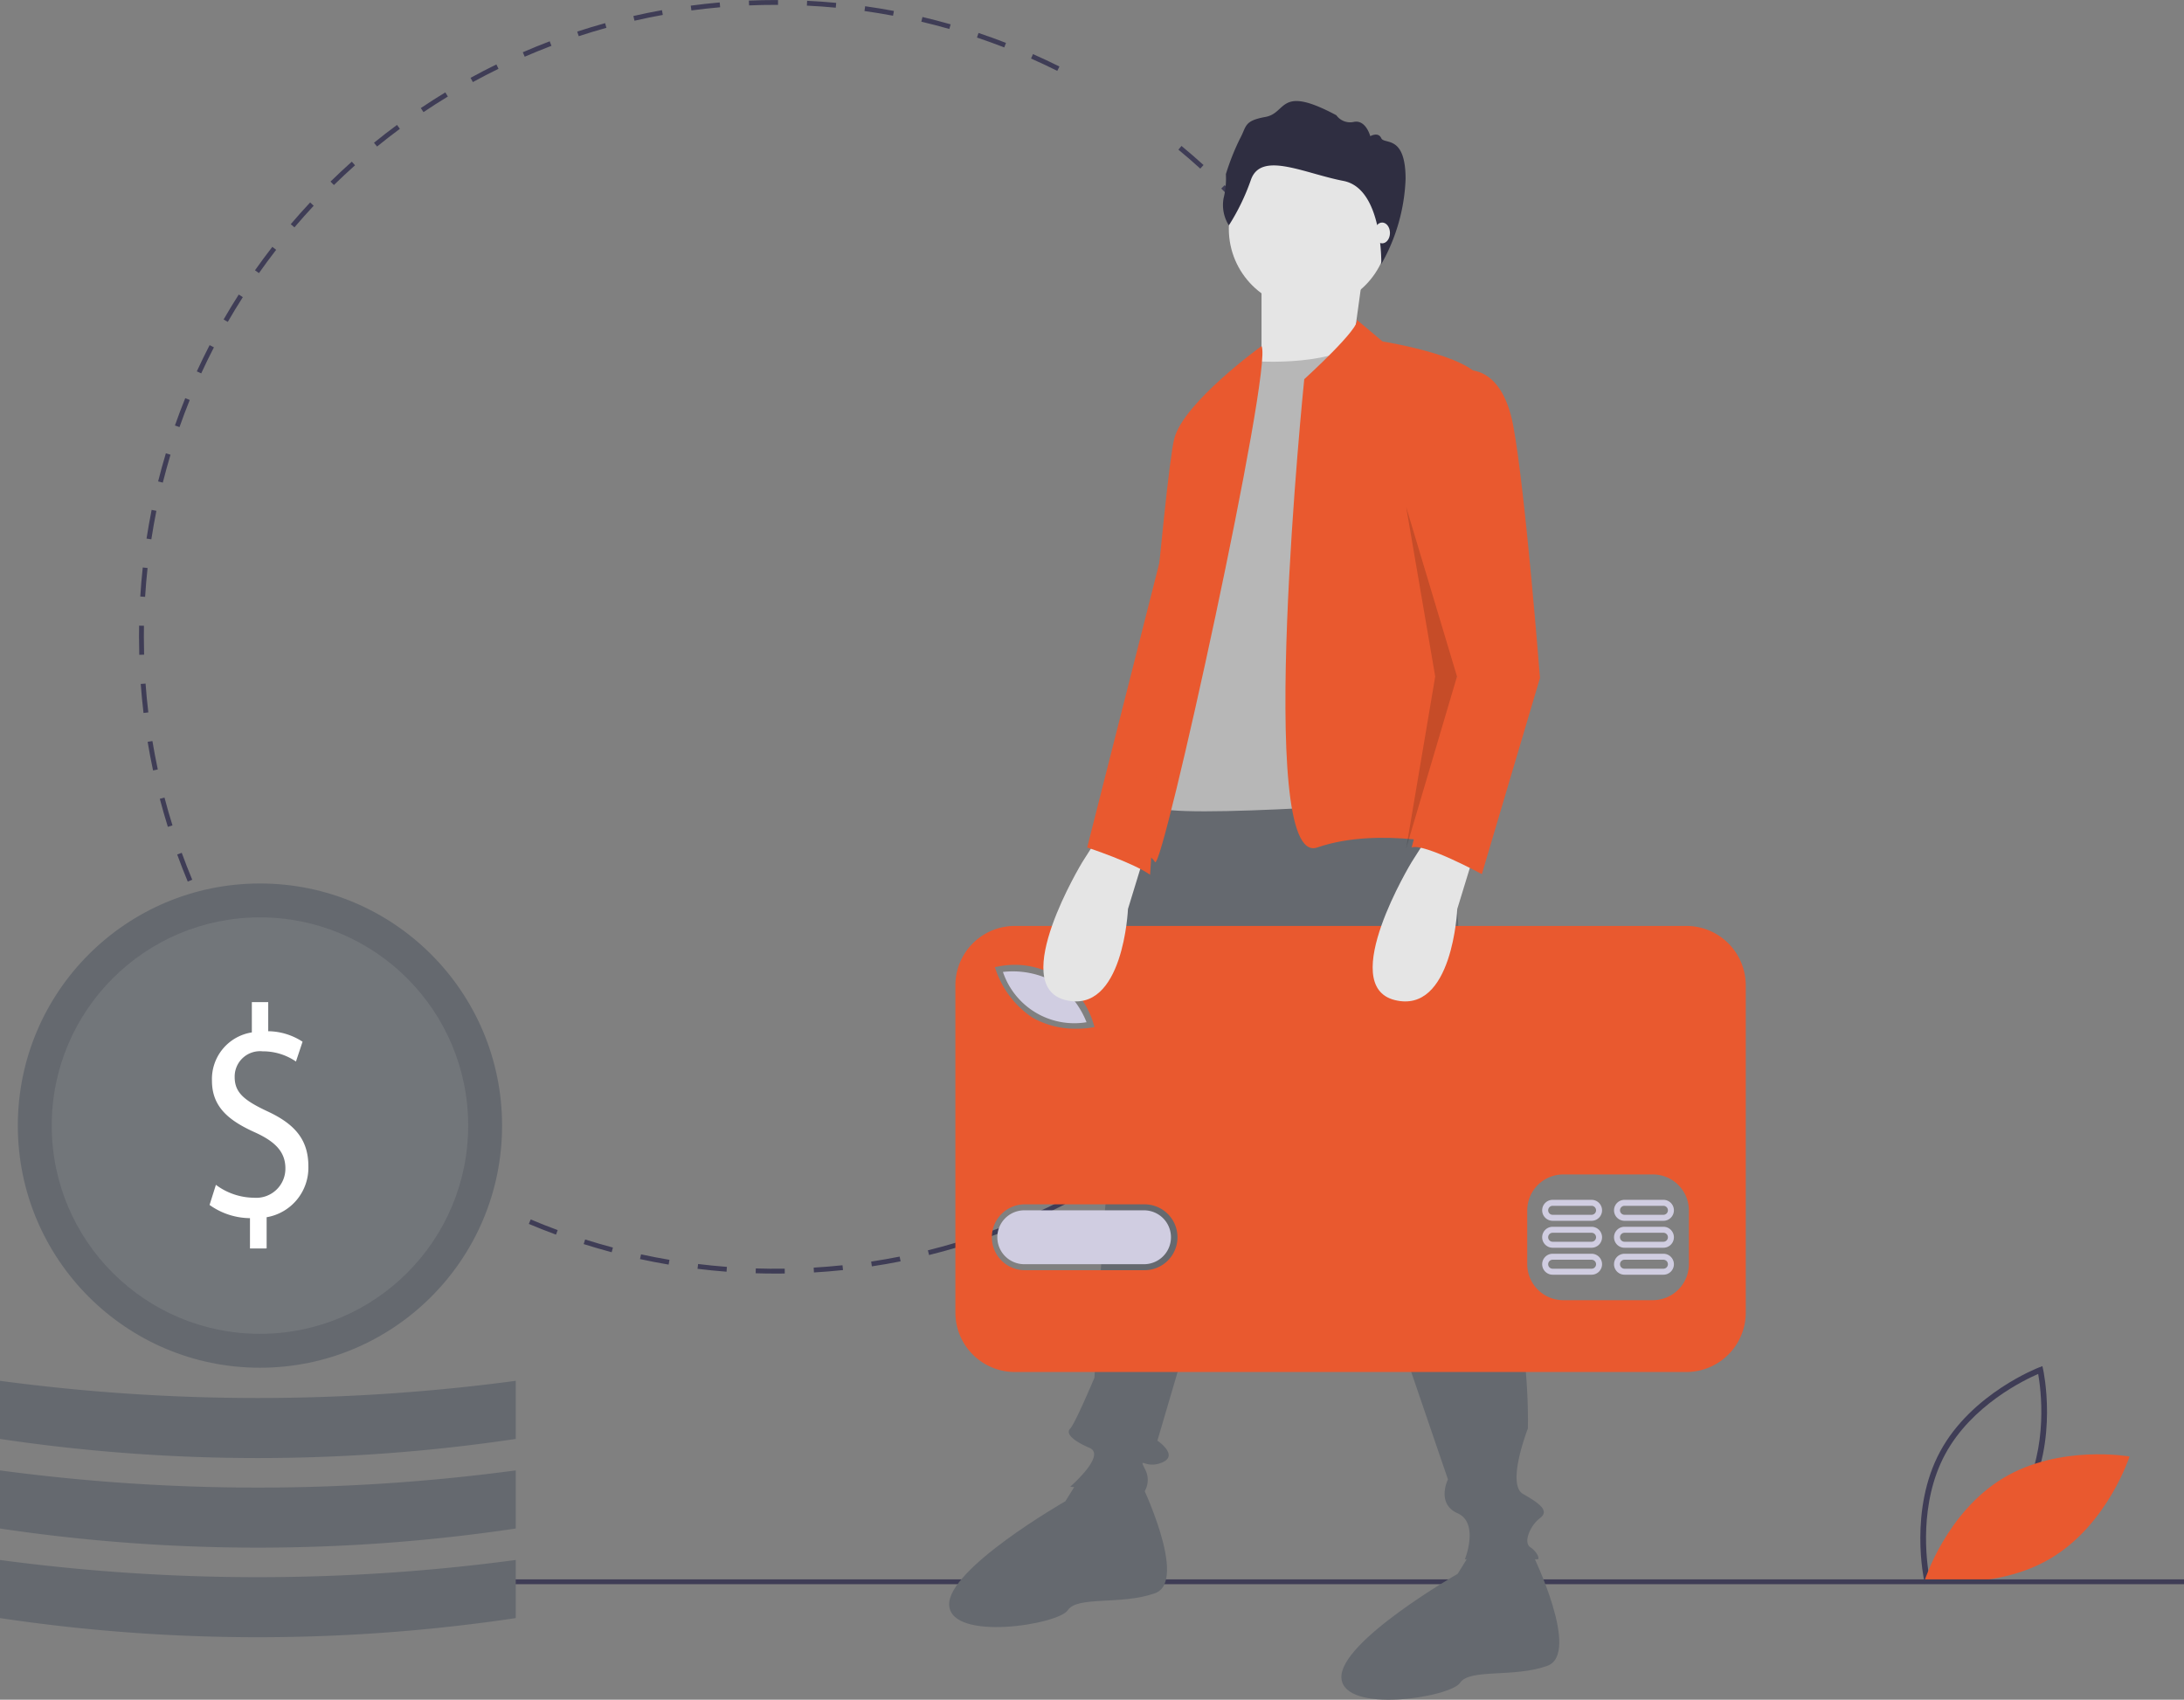 <svg id="Group_6903" data-name="Group 6903" xmlns="http://www.w3.org/2000/svg" width="256.977" height="200" viewBox="0 0 256.977 200">
  <rect x="0" y="0" width="256.977" height="200" fill="#808080" stroke="none"/>
  <path id="Path_8457" data-name="Path 8457" d="M964.558,678.479c-.019-.082-1.83-8.341,1.869-15.2s11.594-9.884,11.674-9.914l.361-.135.085.376c.019.082,1.83,8.341-1.869,15.2S965.084,678.69,965,678.72l-.361.135Zm13.409-24.333c-1.581.68-7.823,3.658-10.947,9.451s-2.182,12.646-1.881,14.34c1.581-.679,7.82-3.652,10.947-9.451s2.182-12.645,1.881-14.34Z" transform="translate(-738.147 -492.48)" fill="#3f3d56"/>
  <path id="Path_8458" data-name="Path 8458" d="M975.222,692.433c-6.647,4-9.207,11.942-9.207,11.942s8.217,1.459,14.864-2.54,9.207-11.942,9.207-11.942S981.869,688.433,975.222,692.433Z" transform="translate(-739.517 -518.513)" fill="#e9592f"/>
  <path id="Path_8459" data-name="Path 8459" d="M303.346,238.852c-.79,0-1.589-.013-2.373-.037l.018-.569c1.125.035,2.274.045,3.4.029l.008.57Q303.876,238.852,303.346,238.852Zm4.486-.132-.033-.569c1.127-.066,2.269-.16,3.393-.278l.06.566C310.118,238.559,308.968,238.653,307.832,238.72Zm-10.284-.089c-1.137-.087-2.285-.2-3.414-.34l.07-.565c1.12.137,2.26.251,3.388.337Zm17.1-.627-.085-.563c1.12-.17,2.248-.367,3.353-.587l.111.559C316.919,237.635,315.782,237.834,314.654,238Zm-23.913-.208c-1.123-.19-2.256-.409-3.368-.65l.121-.557c1.1.24,2.228.457,3.343.645Zm30.64-1.129-.137-.553c1.1-.272,2.2-.572,3.285-.893l.162.546C323.6,236.091,322.489,236.394,321.381,236.668Zm-37.343-.327c-1.1-.293-2.21-.615-3.294-.958l.172-.543c1.076.34,2.176.66,3.269.95Zm43.919-1.624-.187-.538c1.067-.371,2.139-.772,3.189-1.192l.211.529C330.113,233.939,329.032,234.343,327.957,234.717Zm-50.468-.446c-1.07-.393-2.146-.817-3.2-1.261l.221-.525c1.045.44,2.113.861,3.174,1.251Zm56.83-2.1-.236-.519c1.024-.465,2.054-.962,3.06-1.477l.259.507C336.388,231.2,335.351,231.7,334.318,232.171Zm6.1-3.116-.282-.495c.982-.561,1.963-1.15,2.914-1.752l.3.481C342.393,227.9,341.405,228.491,340.415,229.055Zm5.79-3.663-.326-.467c.925-.646,1.848-1.323,2.744-2.012l.347.452C348.068,224.059,347.137,224.741,346.2,225.392Zm-86.844-.8c-.92-.668-1.838-1.368-2.731-2.08l.356-.445c.886.707,1.8,1.4,2.71,2.064Zm92.279-3.375-.367-.436c.862-.728,1.72-1.486,2.551-2.254l.387.418C353.374,219.718,352.509,220.482,351.64,221.215ZM254,220.307c-.857-.75-1.707-1.53-2.529-2.319l.395-.411c.815.783,1.66,1.557,2.51,2.3Zm102.677-3.75-.406-.4c.795-.805,1.581-1.639,2.336-2.477l.423.381C358.268,214.906,357.476,215.746,356.675,216.558Zm-107.627-1c-.786-.826-1.562-1.68-2.307-2.538l.43-.373c.739.852,1.509,1.7,2.289,2.519Zm112.219-4.1-.44-.362c.718-.874,1.425-1.776,2.1-2.681l.456.341C362.7,209.671,361.991,210.58,361.267,211.46Zm-116.714-1.082c-.706-.892-1.4-1.812-2.065-2.736l.462-.333c.66.917,1.349,1.83,2.05,2.716Zm120.825-4.415-.471-.32c.635-.936,1.258-1.9,1.85-2.863l.486.3C366.645,204.051,366.018,205.021,365.378,205.964ZM240.55,204.816c-.621-.952-1.228-1.931-1.806-2.912l.491-.289c.573.973,1.176,1.945,1.793,2.889Zm128.422-4.7-.5-.275c.547-.99,1.078-2.007,1.58-3.022l.511.253C370.059,198.09,369.523,199.114,368.972,200.112Zm3.043-6.16-.522-.229c.454-1.037.89-2.1,1.3-3.156l.532.2C372.912,191.837,372.472,192.907,372.015,193.952Zm-137.863-1.229c-.437-1.048-.855-2.121-1.243-3.188l.536-.195c.385,1.059.8,2.123,1.233,3.164Zm140.326-5.19-.541-.179c.356-1.071.691-2.167,1-3.255l.549.154c-.309,1.1-.647,2.2-1,3.28Zm-142.667-1.249c-.339-1.086-.658-2.2-.947-3.3l.551-.145c.287,1.094.6,2.195.94,3.272Zm144.524-5.355-.555-.129c.255-1.1.488-2.22.693-3.333l.56.1C376.828,178.693,376.593,179.823,376.336,180.93Zm-146.265-1.28c-.238-1.113-.453-2.247-.639-3.37l.562-.093c.185,1.115.4,2.24.634,3.345Zm147.506-5.465-.565-.077c.153-1.116.283-2.254.385-3.382l.568.051C377.862,171.913,377.732,173.059,377.578,174.184Zm-148.629-1.3c-.134-1.128-.245-2.277-.328-3.414l.568-.042c.082,1.129.192,2.269.326,3.389Zm149.249-5.53-.569-.026c.051-1.129.077-2.274.077-3.4h.57C378.274,165.062,378.249,166.216,378.2,167.353Zm-149.749-1.311c-.019-.7-.029-1.411-.03-2.118q0-.658.011-1.313l.57.01q-.011.65-.011,1.3c0,.7.01,1.409.029,2.1Zm.687-6.823-.569-.036c.071-1.138.169-2.288.292-3.418l.566.061c-.121,1.121-.219,2.262-.289,3.392Zm148.2-3.476c-.114-1.123-.27-1.671-.436-2.789l.564-.083c.166,1.127.309,1.987.424,3.119Zm-147.469-3.291-.563-.087c.175-1.127.377-2.263.6-3.377l.558.113C230.242,150.207,230.041,151.334,229.868,152.453ZM376.326,149.6c-.217-1.111-.462-2.23-.729-3.325l.554-.135c.268,1.1.516,2.231.735,3.351Zm-145.109-3.818-.553-.139c.277-1.1.583-2.216.911-3.307l.546.164C231.8,143.582,231.492,144.686,231.217,145.781Zm143.5-2.8c-.318-1.085-.665-2.176-1.032-3.244l.539-.185c.37,1.076.72,2.176,1.04,3.269Zm-141.537-3.732-.538-.189c.379-1.077.787-2.159,1.215-3.217l.528.214C233.96,137.11,233.555,138.184,233.179,139.253Zm139.324-2.7c-.416-1.049-.861-2.1-1.323-3.128l.52-.234c.466,1.035.914,2.1,1.333,3.152Zm-136.767-3.619-.518-.238c.476-1.036.982-2.076,1.505-3.089l.506.261C236.711,130.869,236.209,131.9,235.736,132.929Zm133.978-2.574c-.51-1.006-1.05-2.014-1.606-3l.5-.281c.56.989,1.1,2,1.618,3.019Zm-130.851-3.484-.494-.284c.568-.987,1.168-1.975,1.782-2.936l.48.307C240.023,124.911,239.428,125.891,238.864,126.871Zm127.5-2.432c-.6-.958-1.232-1.913-1.874-2.838l.468-.325c.646.932,1.282,1.894,1.888,2.86Zm-123.836-3.312-.466-.328c.657-.932,1.344-1.86,2.042-2.76l.45.349C243.865,119.282,243.183,120.2,242.531,121.128Zm119.96-2.277c-.687-.9-1.4-1.793-2.126-2.657l.437-.366c.729.871,1.45,1.771,2.142,2.677Zm-115.785-3.105-.434-.369c.737-.866,1.505-1.728,2.284-2.561l.416.389C248.2,114.031,247.437,114.886,246.706,115.746Zm111.415-2.111c-.765-.833-1.559-1.659-2.36-2.454l.4-.4c.806.8,1.606,1.633,2.377,2.473Zm-106.77-2.867-.4-.407c.815-.8,1.658-1.585,2.506-2.342l.38.425c-.841.751-1.678,1.533-2.487,2.324Zm101.941-1.932c-.839-.761-1.7-1.511-2.574-2.23l.363-.439c.876.724,1.748,1.481,2.594,2.247Zm-96.865-2.6-.36-.442c.881-.718,1.792-1.425,2.707-2.1l.339.458c-.908.673-1.812,1.376-2.687,2.088Zm5.465-4.05-.318-.473c.943-.635,1.914-1.256,2.886-1.847l.3.487c-.964.587-1.928,1.2-2.864,1.833Zm5.808-3.533-.273-.5c1-.546,2.021-1.076,3.041-1.575l.25.512C269.706,97.583,268.691,98.109,267.7,98.651Zm68.766-1.32c-1.014-.505-2.052-.993-3.087-1.45l.23-.521c1.043.461,2.089.952,3.111,1.461ZM273.8,95.666l-.227-.523c1.043-.452,2.109-.885,3.17-1.288l.2.533C275.9,94.787,274.839,95.218,273.8,95.666Zm56.424-1.092c-1.055-.409-2.135-.8-3.21-1.16l.181-.54c1.083.363,2.171.757,3.234,1.169Zm-50.069-1.321-.177-.541c1.083-.355,2.188-.689,3.284-.993l.152.549C282.33,92.569,281.234,92.9,280.159,93.253Zm43.607-.847c-1.087-.31-2.2-.6-3.294-.857l.131-.554c1.108.261,2.225.552,3.32.864Zm-37.048-.973-.127-.555c1.11-.254,2.241-.485,3.361-.687l.1.561C288.942,90.951,287.82,91.181,286.718,91.432Zm30.423-.589c-1.11-.208-2.24-.394-3.359-.551l.079-.564c1.128.158,2.267.345,3.385.555Zm-23.725-.62-.075-.565c1.128-.151,2.275-.277,3.409-.376l.049.568C295.675,89.949,294.536,90.074,293.417,90.223ZM310.4,89.9c-1.122-.106-2.265-.187-3.4-.242l.028-.569c1.139.055,2.29.137,3.421.244Zm-10.2-.265-.024-.569c1.047-.044,2.114-.066,3.173-.066h.258l0,.57h-.256C302.3,89.566,301.237,89.589,300.2,89.632Z" transform="translate(-212.06 -88.996)" fill="#3f3d56"/>
  <rect id="Rectangle_3348" data-name="Rectangle 3348" width="208.83" height="0.57" transform="translate(48.148 185.836)" fill="#3f3d56"/>
  <path id="Path_8460" data-name="Path 8460" d="M657.02,405l2.849,44.159s6.838,17.379,6.553,33.9c0,0-2.564,6.553-.57,7.692s3.134,1.994,1.994,2.849-1.994,2.849-1.14,3.419,1.14,1.424.855,1.424h-8.547s1.709-4.273-.855-5.413-1.14-3.989-1.14-3.989l-19.088-55.84-15.1,51.281s2.564,1.709.57,2.564-2.849-.855-1.994.855a2.652,2.652,0,0,1-.285,2.849c0,.285-8.547-.855-8.547-.855s4.273-3.7,2.279-4.558-2.849-1.709-2.279-2.279,2.849-5.983,2.849-5.983,1.14-20.513,1.424-21.367,0-4.843,0-6.838-.285-9.971.57-11.966,1.709-26.5,6.268-29.344S657.02,405,657.02,405Z" transform="translate(-486.648 -314.967)" fill="#65696f"/>
  <path id="Path_8461" data-name="Path 8461" d="M585.507,699.392s5.7,11.681,1.709,13.105-9.117.285-10.256,1.994-13.675,3.7-13.96-.57,13.675-12.251,13.675-12.251l1.818-2.928Z" transform="translate(-451.317 -525.028)" fill="#65696f"/>
  <path id="Path_8462" data-name="Path 8462" d="M747.507,729.392s5.7,11.681,1.709,13.105-9.117.285-10.256,1.994-13.675,3.7-13.96-.57,13.675-12.251,13.675-12.251l1.818-2.928Z" transform="translate(-567.164 -546.481)" fill="#65696f"/>
  <circle id="Ellipse_15" data-name="Ellipse 15" cx="9.402" cy="9.402" r="9.402" transform="translate(144.588 17.528)" fill="#e5e5e5"/>
  <path id="Path_8463" data-name="Path 8463" d="M532.977,112.025l-1.14,8.262-8.547,6.553-2.279-3.134V112.88Z" transform="translate(-372.576 -80.109)" fill="#e5e5e5"/>
  <path id="Path_8464" data-name="Path 8464" d="M659.122,232.3s8.832.855,13.39-2.279l9.117,53.846s-32.193,2.564-33.618.855V267.913l5.7-27.35Z" transform="translate(-512.112 -189.844)" fill="#b7b7b7"/>
  <path id="Path_8465" data-name="Path 8465" d="M710.254,220.985l3.064,2.574s12.536,1.994,11.681,5.413l-3.419,40.455,1.14,13.675s-9.686-2.564-17.094,0S704.1,228,704.1,228,710.894,221.83,710.254,220.985Z" transform="translate(-550.638 -183.382)" fill="#e9592f"/>
  <path id="Path_8466" data-name="Path 8466" d="M654.11,231.931s-9.117,6.578-10.256,10.852-4.843,49.287-4.843,49.287,1.709-.855,2.564.57S655.535,234.184,654.11,231.931Z" transform="translate(-505.676 -191.209)" fill="#e9592f"/>
  <path id="Path_8467" data-name="Path 8467" d="M676.73,145.362a4.494,4.494,0,0,1-.626-3.171,9.611,9.611,0,0,0,.274-2.858,28.287,28.287,0,0,1,1.644-4.149c.822-1.488.431-2.114,3.014-2.584s1.527-3.836,8.338-.2a2,2,0,0,0,2.075.783c1.409-.274,1.918,1.683,1.918,1.683s.939-.548,1.292.235,2.864-.47,2.864,4.815a21.881,21.881,0,0,1-2.859,10.005s.21-8.889-4.449-9.79-9.669-3.523-10.882-.157A25.657,25.657,0,0,1,676.73,145.362Z" transform="translate(-532.137 -118.842)" fill="#2f2e41"/>
  <ellipse id="Ellipse_16" data-name="Ellipse 16" cx="0.919" cy="1.225" rx="0.919" ry="1.225" transform="translate(161.71 26.184)" fill="#e5e5e5"/>
  <path id="Path_8468" data-name="Path 8468" d="M591.226,491.425a10.256,10.256,0,0,0-6.006-1.149,8.855,8.855,0,0,0,9.835,5.917A10.263,10.263,0,0,0,591.226,491.425Z" transform="translate(-467.21 -375.913)" fill="#d0cde1"/>
  <path id="Path_8469" data-name="Path 8469" d="M600.161,588.87h-14.09a3.17,3.17,0,0,0,0,6.34h14.09a3.17,3.17,0,0,0,0-6.34Z" transform="translate(-465.551 -446.457)" fill="#d0cde1"/>
  <path id="Path_8470" data-name="Path 8470" d="M651.586,471.412h-79a7,7,0,0,0-7,7V516.9a7,7,0,0,0,7,7h79a7,7,0,0,0,7-7V478.41A7,7,0,0,0,651.586,471.412Zm-80.952,4.774a9.657,9.657,0,0,1,11.206,6.742l.124.384-.4.071a10.559,10.559,0,0,1-1.714.126,10.208,10.208,0,0,1-5.2-1.312,11.054,11.054,0,0,1-4.288-5.556l-.124-.384Zm17.148,35.735h-14.09a3.875,3.875,0,0,1,0-7.749h14.09a3.875,3.875,0,1,1,0,7.749Zm64.109-.7a4.239,4.239,0,0,1-4.227,4.227H637.1a4.239,4.239,0,0,1-4.227-4.227v-6.34a4.239,4.239,0,0,1,4.227-4.227h10.567a4.239,4.239,0,0,1,4.227,4.227Z" transform="translate(-453.173 -362.463)" fill="#e9592f"/>
  <path id="Path_8471" data-name="Path 8471" d="M813.737,606.8h-4.579a1.233,1.233,0,0,0,0,2.466h4.579a1.233,1.233,0,0,0,0-2.466Zm0,1.761h-4.579a.528.528,0,0,1,0-1.057h4.579a.528.528,0,0,1,0,1.057Z" transform="translate(-626.467 -459.277)" fill="#d0cde1"/>
  <path id="Path_8472" data-name="Path 8472" d="M843.411,606.8h-4.579a1.233,1.233,0,1,0,0,2.466h4.579a1.233,1.233,0,1,0,0-2.466Zm0,1.761h-4.579a.528.528,0,0,1,0-1.057h4.579a.528.528,0,0,1,0,1.057Z" transform="translate(-647.687 -459.277)" fill="#d0cde1"/>
  <path id="Path_8473" data-name="Path 8473" d="M813.737,595.67h-4.579a1.233,1.233,0,1,0,0,2.466h4.579a1.233,1.233,0,1,0,0-2.466Zm0,1.761h-4.579a.528.528,0,1,1,0-1.057h4.579a.528.528,0,1,1,0,1.057Z" transform="translate(-626.467 -451.32)" fill="#d0cde1"/>
  <path id="Path_8474" data-name="Path 8474" d="M843.411,595.67h-4.579a1.233,1.233,0,1,0,0,2.466h4.579a1.233,1.233,0,1,0,0-2.466Zm0,1.761h-4.579a.528.528,0,0,1,0-1.057h4.579a.528.528,0,0,1,0,1.057Z" transform="translate(-647.687 -451.32)" fill="#d0cde1"/>
  <path id="Path_8475" data-name="Path 8475" d="M813.737,584.542h-4.579a1.233,1.233,0,1,0,0,2.466h4.579a1.233,1.233,0,1,0,0-2.466Zm0,1.761h-4.579a.528.528,0,1,1,0-1.057h4.579a.528.528,0,1,1,0,1.057Z" transform="translate(-626.467 -443.363)" fill="#d0cde1"/>
  <path id="Path_8476" data-name="Path 8476" d="M843.411,584.542h-4.579a1.233,1.233,0,1,0,0,2.466h4.579a1.233,1.233,0,1,0,0-2.466Zm0,1.761h-4.579a.528.528,0,0,1,0-1.057h4.579a.528.528,0,0,1,0,1.057Z" transform="translate(-647.687 -443.363)" fill="#d0cde1"/>
  <path id="Path_8477" data-name="Path 8477" d="M749.9,436.016l-2.042,6.664s-.522,12.424-7.359,10.715,1.994-16.239,1.994-16.239l1.994-3.134Z" transform="translate(-576.391 -335.725)" fill="#e5e5e5"/>
  <path id="Path_8478" data-name="Path 8478" d="M613.9,436.016l-2.042,6.664s-.522,12.424-7.359,10.715,1.994-16.239,1.994-16.239l1.994-3.134Z" transform="translate(-479.137 -335.725)" fill="#e5e5e5"/>
  <path id="Path_8479" data-name="Path 8479" d="M759.994,241.872s4.558-1.14,5.983,6.553,3.134,29.629,3.134,29.629l-6.838,23.077s-6.838-3.7-8.262-3.134l5.381-20.034-4.526-20.421S758.854,241.872,759.994,241.872Z" transform="translate(-587.913 -198.276)" fill="#e9592f"/>
  <path id="Path_8480" data-name="Path 8480" d="M580.747,209.393l5.983,19.943-5.983,20.228,3.419-20.228Z" transform="translate(-415.294 -149.737)" opacity="0.15"/>
  <path id="Path_8481" data-name="Path 8481" d="M630.267,297.021l-10.256,40.455s5.41,1.785,7.4,3.21Z" transform="translate(-492.089 -237.756)" fill="#e9592f"/>
  <circle id="Ellipse_17" data-name="Ellipse 17" cx="28.49" cy="28.49" r="28.49" transform="translate(2.097 103.955)" fill="#65696f"/>
  <circle id="Ellipse_18" data-name="Ellipse 18" cx="24.501" cy="24.501" r="24.501" transform="translate(6.086 107.943)" fill="#e8e6e3" opacity="0.1"/>
  <path id="Path_8482" data-name="Path 8482" d="M262.306,531.868V528.3a8.281,8.281,0,0,1-4.755-1.554l.746-2.366a7.6,7.6,0,0,0,4.476,1.518,3.428,3.428,0,0,0,3.7-3.46c0-1.942-1.212-3.142-3.512-4.2-3.17-1.412-5.128-3.037-5.128-6.108a5.551,5.551,0,0,1,4.693-5.685v-3.566h1.927v3.425a7.562,7.562,0,0,1,4.04,1.236l-.777,2.33a6.868,6.868,0,0,0-3.916-1.2,2.984,2.984,0,0,0-3.294,3.036c0,1.836,1.15,2.754,3.854,4.025,3.2,1.483,4.817,3.319,4.817,6.461a5.909,5.909,0,0,1-4.911,6v3.672Z" transform="translate(-232.893 -384.966)" fill="#fff"/>
  <path id="Path_8483" data-name="Path 8483" d="M231.683,740.126a205.7,205.7,0,0,1-60.683,0v-6.838a228.584,228.584,0,0,0,60.683,0Z" transform="translate(-171 -549.732)" fill="#65696f"/>
  <path id="Path_8484" data-name="Path 8484" d="M231.683,703.126a205.7,205.7,0,0,1-60.683,0v-6.838a228.584,228.584,0,0,0,60.683,0Z" transform="translate(-171 -523.273)" fill="#65696f"/>
  <path id="Path_8485" data-name="Path 8485" d="M231.683,666.126a205.7,205.7,0,0,1-60.683,0v-6.838a228.584,228.584,0,0,0,60.683,0Z" transform="translate(-171 -496.814)" fill="#65696f"/>
</svg>
